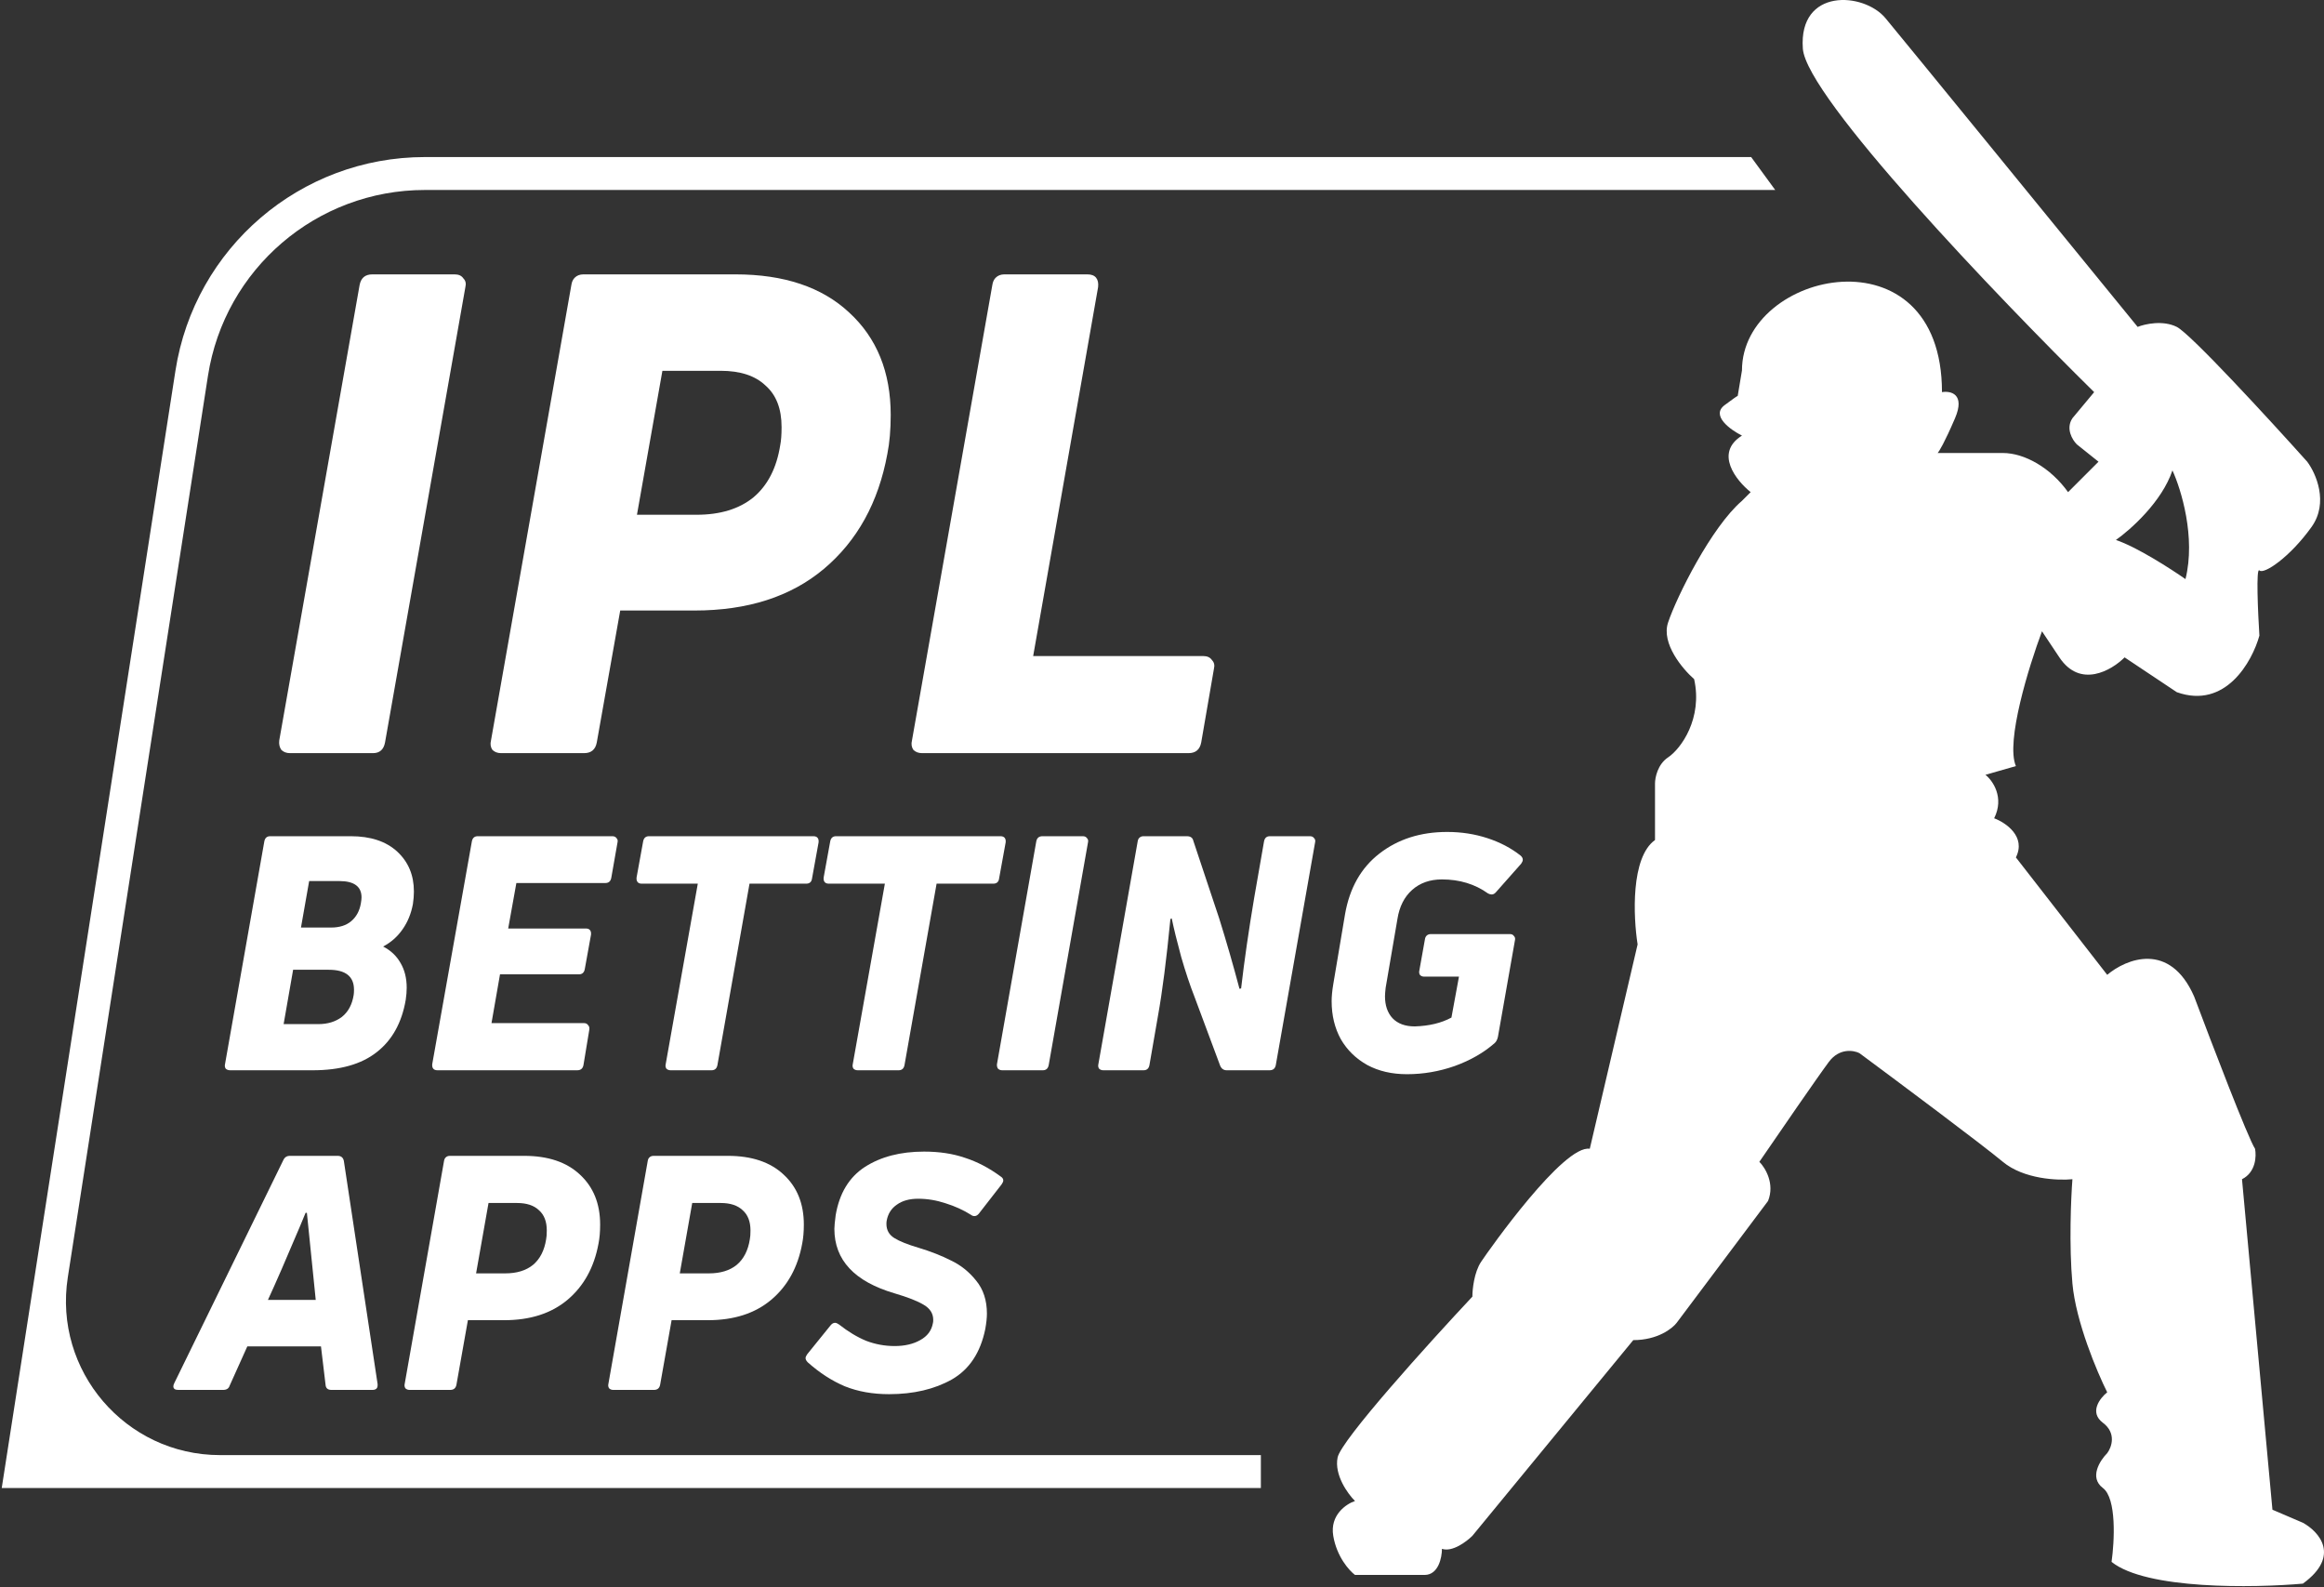 <svg width="905" height="618" viewBox="0 0 905 618" fill="none" xmlns="http://www.w3.org/2000/svg">
<rect x="0" y="0" width="905" height="618" fill="#333333" stroke="none"/>
<path fill-rule="evenodd" clip-rule="evenodd" d="M756.235 152.686C756.235 88.341 678.347 105.278 678.347 144.24L676.694 154.14C676.254 154.356 674.881 155.28 671.575 157.761C666.157 161.824 673.833 167.355 678.348 169.613C667.511 176.386 676.09 187.11 681.734 191.625L678.347 195.011C666.494 205.171 652.95 232.262 649.563 242.422C646.854 250.549 655.207 260.483 659.723 264.433C663.109 279.672 654.643 291.525 649.563 294.911C645.499 297.621 644.484 302.813 644.484 305.071V327.083C635.001 333.855 636.017 356.996 637.711 367.72L619.085 447.301C608.926 445.608 580.141 486.245 576.755 491.325C574.046 495.389 573.368 502.049 573.368 504.871C556.436 522.932 522.233 560.747 520.878 567.52C519.524 574.293 524.829 581.63 527.651 584.452C524.264 585.581 517.83 589.87 519.185 597.998C520.539 606.125 525.393 611.544 527.651 613.237H554.742C560.16 613.237 561.515 606.464 561.515 603.078C565.579 604.432 571.11 600.256 573.368 597.998L636.017 521.803C645.499 521.803 651.256 517.288 652.949 515.03L688.507 467.62C691.216 460.847 687.378 454.639 685.12 452.381C692.457 441.657 708.148 418.855 712.212 413.437C716.275 408.019 721.807 408.922 724.064 410.05C739.303 421.339 771.813 445.608 779.941 452.381C788.068 459.154 801.388 459.718 807.032 459.154C806.468 466.491 805.677 484.891 807.032 499.791C808.387 514.691 816.627 534.22 820.578 542.122C817.756 544.379 813.466 549.91 818.885 553.974C824.303 558.038 822.271 563.569 820.578 565.827C817.756 568.649 813.466 575.309 818.885 579.372C824.303 583.436 823.4 600.256 822.271 608.157C835.817 618.994 877.583 618.317 896.773 616.623C911.673 605.787 902.981 596.305 896.773 592.918L884.92 587.839L873.068 459.154C878.486 456.445 878.712 450.123 878.147 447.301C875.438 443.238 861.215 406.1 854.442 388.039C844.96 366.365 827.915 373.364 820.578 379.572L785.02 333.855C789.084 325.728 781.069 320.31 776.554 318.616C780.618 310.489 775.99 303.942 773.168 301.684L785.02 298.298C780.956 288.816 790.1 259.354 795.18 245.808L801.952 255.967C810.08 268.159 822.271 261.047 827.351 255.967L847.669 269.513C866.633 276.286 877.018 257.661 879.841 247.501C879.276 238.471 878.486 220.748 879.841 222.103C881.534 223.796 891.693 217.023 900.159 205.171C906.932 195.689 901.852 184.289 898.466 179.775C883.791 163.406 853.088 129.992 847.669 127.283C842.251 124.573 835.252 126.154 832.43 127.283C802.517 90.597 740.996 15.194 734.224 7.066C725.757 -3.093 700.359 -4.786 702.052 18.919C703.407 37.883 778.247 115.998 815.498 152.686L807.032 162.843C804.323 166.907 807.032 171.309 808.725 173.002L817.191 179.775L805.339 191.627C798.566 182.145 788.407 176.388 779.941 176.388H754.542C755.107 175.824 757.251 172.325 761.315 162.843C765.379 153.361 759.622 152.121 756.235 152.686ZM823.965 210.25C829.609 206.3 841.913 195.35 845.977 183.159C849.363 190.496 855.12 209.234 851.056 225.489C845.412 221.539 832.092 212.96 823.965 210.25Z" fill="white"/>
<path fill-rule="evenodd" clip-rule="evenodd" d="M691.299 73.972H165.457C123.315 73.972 87.461 104.683 80.986 146.323L26.405 497.358C20.749 533.732 48.88 566.576 85.692 566.576H491V579.396H0.675L68.319 144.354C75.764 96.468 116.996 61.153 165.457 61.153H681.924L691.299 73.972Z" fill="white"/>
<path d="M468.554 255.447C470.118 255.447 471.248 255.969 471.943 257.011C472.813 257.881 473.073 259.01 472.726 260.401L467.772 289.081C467.25 291.862 465.599 293.252 462.818 293.252H359.049C357.659 293.252 356.529 292.818 355.66 291.949C354.965 290.906 354.791 289.689 355.138 288.299L386.425 111.005C386.599 109.788 387.034 108.832 387.729 108.137C388.598 107.268 389.728 106.833 391.119 106.833H423.449C425.013 106.833 426.143 107.268 426.838 108.137C427.533 109.006 427.794 110.223 427.62 111.787L402.33 255.447H468.554Z" fill="white"/>
<path d="M286.368 106.833C305.314 106.833 320.089 111.787 330.691 121.695C341.468 131.602 346.856 144.899 346.856 161.586C346.856 167.322 346.422 172.363 345.553 176.708C342.076 195.654 333.82 210.602 320.784 221.553C307.921 232.329 291.148 237.718 270.464 237.718H241.523L232.398 289.081C231.876 291.862 230.225 293.252 227.444 293.252H195.114C193.724 293.252 192.594 292.818 191.725 291.949C191.029 290.906 190.856 289.689 191.203 288.299L222.49 111.005C222.664 109.788 223.099 108.832 223.794 108.137C224.663 107.268 225.793 106.833 227.183 106.833H286.368ZM271.246 200.434C280.458 200.434 287.846 198.174 293.408 193.655C298.97 188.962 302.446 182.183 303.837 173.319C304.184 171.58 304.358 169.234 304.358 166.279C304.358 159.152 302.272 153.764 298.101 150.114C294.103 146.29 288.28 144.378 280.632 144.378H257.949L248.041 200.434H271.246Z" fill="white"/>
<path d="M149.939 289.081C149.418 291.862 147.853 293.252 145.246 293.252H112.916C111.526 293.252 110.396 292.818 109.527 291.949C108.832 290.906 108.571 289.689 108.745 288.299L140.032 111.005C140.553 108.224 142.204 106.833 144.986 106.833H177.055C178.619 106.833 179.749 107.355 180.444 108.398C181.313 109.267 181.574 110.397 181.226 111.787L149.939 289.081Z" fill="white"/>
<path d="M582.038 406.154C577.789 409.893 572.605 412.867 566.487 415.077C560.454 417.201 554.25 418.263 547.877 418.263C542.014 418.263 536.873 417.074 532.454 414.694C528.035 412.23 524.593 408.873 522.129 404.624C519.75 400.291 518.56 395.362 518.56 389.838C518.56 387.969 518.772 385.759 519.197 383.21L523.786 355.932C525.571 345.735 530.032 337.875 537.17 332.351C544.393 326.743 553.188 323.939 563.555 323.939C569.079 323.939 574.305 324.746 579.234 326.36C584.162 327.975 588.454 330.227 592.108 333.116C592.703 333.626 593 334.178 593 334.773C593 335.198 592.788 335.708 592.363 336.303L582.548 347.392C582.038 347.987 581.486 348.284 580.891 348.284C580.466 348.284 579.998 348.157 579.489 347.902C574.39 344.248 568.399 342.421 561.516 342.421C556.842 342.421 552.976 343.781 549.917 346.5C546.857 349.219 544.945 353.001 544.181 357.844L539.592 384.612C539.422 386.142 539.337 387.247 539.337 387.926C539.337 391.495 540.314 394.342 542.269 396.467C544.308 398.591 547.197 399.653 550.936 399.653C556.545 399.483 561.303 398.336 565.212 396.212L568.144 380.278H554.633C553.953 380.278 553.401 380.066 552.976 379.641C552.636 379.131 552.551 378.536 552.721 377.857L554.888 365.747C554.973 365.152 555.185 364.685 555.525 364.345C555.95 363.92 556.502 363.708 557.182 363.708H588.029C588.709 363.708 589.219 363.963 589.558 364.473C589.983 364.898 590.111 365.45 589.941 366.13L583.313 403.732C583.058 404.837 582.633 405.644 582.038 406.154Z" fill="white"/>
<path d="M429.644 416.734C428.964 416.734 428.411 416.521 427.987 416.096C427.647 415.586 427.562 414.992 427.732 414.312L443.027 327.635C443.112 327.04 443.325 326.573 443.665 326.233C444.09 325.808 444.642 325.596 445.322 325.596H462.147C463.592 325.596 464.442 326.19 464.697 327.38L474.767 357.59C477.656 366.852 480.29 375.987 482.669 384.995L483.307 384.867C484.581 373.905 486.281 362.136 488.405 349.559L492.229 327.635C492.484 326.275 493.249 325.596 494.524 325.596H510.075C510.839 325.596 511.392 325.851 511.732 326.36C512.156 326.785 512.284 327.338 512.114 328.017L496.818 414.694C496.563 416.054 495.756 416.734 494.396 416.734H477.698C476.509 416.734 475.659 416.139 475.149 414.949L465.079 387.926C463.38 383.593 461.68 378.494 459.98 372.63C458.366 366.682 457.134 361.668 456.284 357.59L455.774 357.844C454.244 373.565 452.63 386.142 450.93 395.574L447.616 414.694C447.361 416.054 446.597 416.734 445.322 416.734H429.644Z" fill="white"/>
<path d="M408.382 414.694C408.127 416.054 407.362 416.734 406.087 416.734H390.282C389.602 416.734 389.049 416.521 388.624 416.096C388.285 415.586 388.157 414.992 388.242 414.312L403.538 327.635C403.793 326.275 404.6 325.596 405.96 325.596H421.638C422.403 325.596 422.955 325.851 423.295 326.36C423.72 326.785 423.848 327.338 423.678 328.017L408.382 414.694Z" fill="white"/>
<path d="M389.578 325.596C390.342 325.596 390.895 325.808 391.235 326.233C391.574 326.658 391.702 327.253 391.617 328.017L389.068 342.039C388.898 343.398 388.133 344.078 386.773 344.078H364.722L352.23 414.694C351.975 416.054 351.21 416.734 349.936 416.734H334.002C333.323 416.734 332.77 416.521 332.345 416.096C332.005 415.586 331.92 414.992 332.09 414.312L344.582 344.078H322.785C322.021 344.078 321.468 343.866 321.128 343.441C320.788 343.016 320.661 342.421 320.746 341.656L323.295 327.635C323.55 326.275 324.315 325.596 325.59 325.596H389.578Z" fill="white"/>
<path d="M316.728 325.596C317.493 325.596 318.045 325.808 318.385 326.233C318.725 326.658 318.852 327.253 318.767 328.017L316.218 342.039C316.048 343.398 315.283 344.078 313.924 344.078H291.872L279.38 414.694C279.125 416.054 278.361 416.734 277.086 416.734H261.153C260.473 416.734 259.921 416.521 259.496 416.096C259.156 415.586 259.071 414.992 259.241 414.312L271.732 344.078H249.936C249.171 344.078 248.619 343.866 248.279 343.441C247.939 343.016 247.811 342.421 247.896 341.656L250.446 327.635C250.7 326.275 251.465 325.596 252.74 325.596H316.728Z" fill="white"/>
<path d="M238.047 341.784C237.792 343.143 237.028 343.823 235.753 343.823H201.082L197.896 361.541H228.233C228.912 361.541 229.422 361.753 229.762 362.178C230.102 362.603 230.23 363.198 230.145 363.963L227.723 377.347C227.468 378.706 226.703 379.386 225.428 379.386H194.709L191.395 398.379H227.468C228.148 398.379 228.657 398.634 228.997 399.143C229.422 399.568 229.592 400.121 229.507 400.8L227.213 414.694C226.958 416.054 226.151 416.734 224.791 416.734H170.363C169.598 416.734 169.046 416.521 168.706 416.096C168.366 415.671 168.239 415.077 168.324 414.312L183.747 327.635C184.002 326.275 184.767 325.596 186.041 325.596H238.43C239.195 325.596 239.747 325.851 240.087 326.36C240.512 326.785 240.639 327.338 240.469 328.017L238.047 341.784Z" fill="white"/>
<path d="M89.671 416.734C88.906 416.734 88.311 416.521 87.887 416.096C87.547 415.586 87.462 414.992 87.632 414.312L102.928 327.635C103.183 326.275 103.947 325.596 105.222 325.596H136.579C144.312 325.596 150.345 327.593 154.679 331.586C159.013 335.58 161.18 340.764 161.18 347.137C161.18 348.667 161.052 350.281 160.797 351.981C160.117 355.72 158.758 359.034 156.718 361.923C154.764 364.728 152.257 366.937 149.198 368.552C152.172 370.081 154.424 372.206 155.953 374.925C157.568 377.644 158.375 380.873 158.375 384.612C158.375 386.057 158.248 387.629 157.993 389.329C156.463 398.251 152.682 405.049 146.648 409.723C140.7 414.397 132.415 416.734 121.793 416.734H89.671ZM128.931 361.159C132.16 361.159 134.752 360.351 136.706 358.737C138.746 357.037 140.02 354.7 140.53 351.726C140.7 350.706 140.785 349.942 140.785 349.432C140.785 345.183 137.896 343.058 132.117 343.058H120.39L117.204 361.159H128.931ZM123.96 398.761C127.614 398.761 130.673 397.826 133.137 395.957C135.601 394.002 137.131 391.156 137.726 387.417C137.811 386.907 137.853 386.227 137.853 385.377C137.853 380.193 134.582 377.602 128.038 377.602H114.145L110.448 398.761H123.96Z" fill="white"/>
<path d="M383.682 517.487C381.812 526.664 377.478 533.207 370.68 537.116C363.882 540.94 355.724 542.852 346.207 542.852C339.834 542.852 334.098 541.833 328.999 539.793C323.985 537.669 319.184 534.567 314.595 530.488C314 529.893 313.703 529.341 313.703 528.831C313.703 528.406 313.915 527.896 314.34 527.301L323.518 515.957C324.028 515.362 324.58 515.065 325.175 515.065C325.6 515.065 326.11 515.277 326.705 515.702C330.274 518.506 333.8 520.631 337.284 522.075C340.853 523.435 344.55 524.115 348.374 524.115C352.283 524.115 355.597 523.35 358.316 521.82C361.12 520.291 362.777 518.081 363.287 515.192C363.372 514.937 363.415 514.512 363.415 513.918C363.415 511.453 362.183 509.499 359.718 508.054C357.339 506.61 353.557 505.122 348.374 503.593C332.738 499.004 324.92 490.634 324.92 478.482C324.92 477.462 325.09 475.678 325.43 473.128C326.874 464.631 330.656 458.385 336.774 454.391C342.978 450.397 350.668 448.4 359.846 448.4C365.794 448.4 371.105 449.207 375.779 450.822C380.538 452.352 385.169 454.773 389.673 458.087C390.352 458.512 390.692 459.022 390.692 459.617C390.692 460.042 390.48 460.552 390.055 461.147L381.132 472.619C380.623 473.213 380.07 473.511 379.475 473.511C378.966 473.511 378.498 473.341 378.073 473.001C375.099 471.131 371.827 469.644 368.258 468.54C364.689 467.35 361.12 466.755 357.551 466.755C354.152 466.755 351.39 467.52 349.266 469.05C347.142 470.494 345.824 472.534 345.315 475.168C345.23 475.508 345.187 475.975 345.187 476.57C345.187 478.949 346.207 480.776 348.246 482.051C350.286 483.326 353.472 484.6 357.806 485.875C362.565 487.32 366.771 488.977 370.425 490.846C374.164 492.631 377.393 495.223 380.113 498.622C382.917 502.021 384.319 506.312 384.319 511.496C384.319 513.11 384.107 515.107 383.682 517.487Z" fill="white"/>
<path d="M283.455 450.057C292.717 450.057 299.94 452.479 305.124 457.323C310.393 462.166 313.027 468.667 313.027 476.825C313.027 479.629 312.814 482.094 312.389 484.218C310.69 493.481 306.654 500.789 300.28 506.142C293.992 511.411 285.792 514.045 275.679 514.045H261.531L257.069 539.156C256.814 540.515 256.007 541.195 254.647 541.195H238.842C238.162 541.195 237.61 540.983 237.185 540.558C236.845 540.048 236.76 539.453 236.93 538.773L252.226 452.097C252.311 451.502 252.523 451.034 252.863 450.695C253.288 450.27 253.84 450.057 254.52 450.057H283.455ZM276.062 495.817C280.566 495.817 284.177 494.713 286.896 492.503C289.616 490.209 291.315 486.895 291.995 482.561C292.165 481.711 292.25 480.564 292.25 479.119C292.25 475.635 291.23 473.001 289.191 471.217C287.236 469.347 284.389 468.412 280.65 468.412H269.561L264.717 495.817H276.062Z" fill="white"/>
<path d="M204.132 450.057C213.395 450.057 220.618 452.479 225.801 457.323C231.07 462.166 233.704 468.667 233.704 476.825C233.704 479.629 233.492 482.094 233.067 484.218C231.367 493.481 227.331 500.789 220.958 506.142C214.669 511.411 206.469 514.045 196.357 514.045H182.208L177.747 539.156C177.492 540.515 176.684 541.195 175.325 541.195H159.519C158.839 541.195 158.287 540.983 157.862 540.558C157.522 540.048 157.437 539.453 157.607 538.773L172.903 452.097C172.988 451.502 173.2 451.034 173.54 450.695C173.965 450.27 174.518 450.057 175.197 450.057H204.132ZM196.739 495.817C201.243 495.817 204.854 494.713 207.574 492.503C210.293 490.209 211.992 486.895 212.672 482.561C212.842 481.711 212.927 480.564 212.927 479.119C212.927 475.635 211.908 473.001 209.868 471.217C207.914 469.347 205.067 468.412 201.328 468.412H190.238L185.395 495.817H196.739Z" fill="white"/>
<path d="M129.07 541.195C127.625 541.195 126.86 540.515 126.775 539.156L124.991 524.242H96.311L89.428 539.538C89.088 540.643 88.238 541.195 86.879 541.195H69.416C68.141 541.195 67.504 540.728 67.504 539.793C67.504 539.453 67.631 539.028 67.886 538.518L110.332 451.714C110.842 450.61 111.692 450.057 112.882 450.057H131.492C132.851 450.057 133.658 450.737 133.913 452.097L147.042 538.901V539.411C147.042 540.6 146.363 541.195 145.003 541.195H129.07ZM119 472.236L116.833 477.462C111.564 489.954 107.4 499.514 104.341 506.142H122.951L119.51 472.236H119Z" fill="white"/>
</svg>
